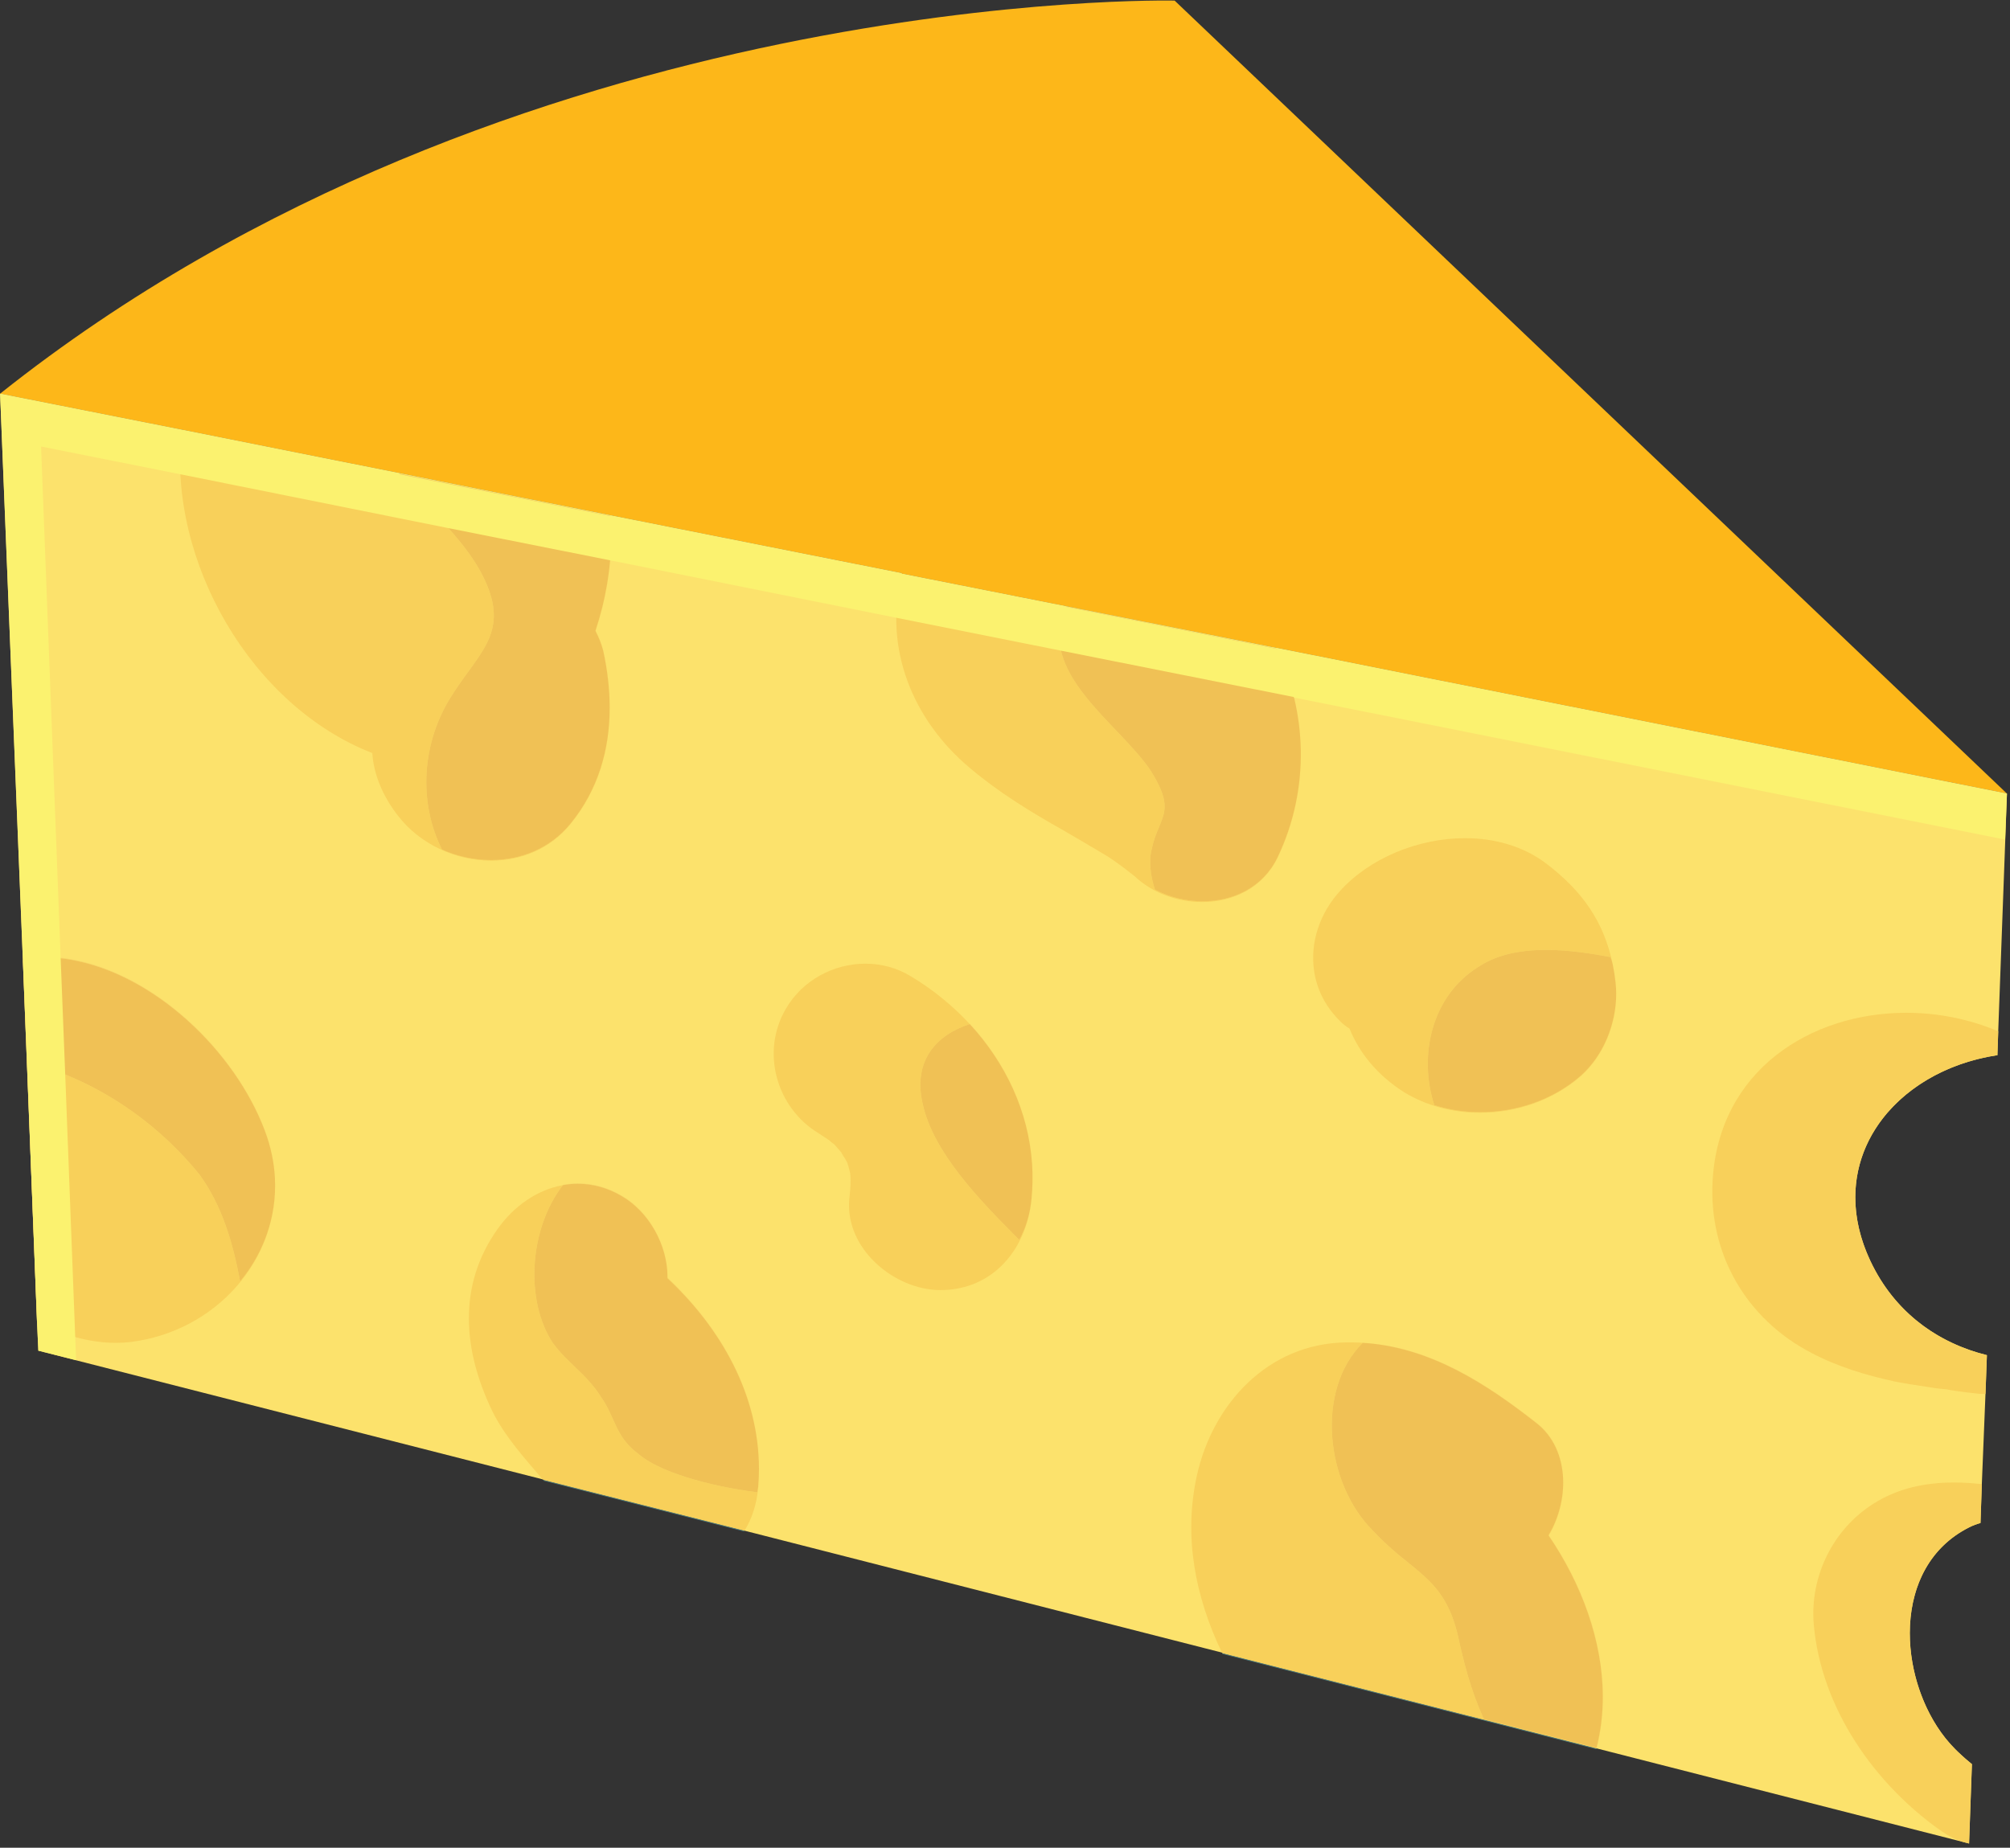 <?xml version="1.0" encoding="UTF-8" standalone="no"?> <svg xmlns="http://www.w3.org/2000/svg" xmlns:xlink="http://www.w3.org/1999/xlink" xmlns:serif="http://www.serif.com/" width="100%" height="100%" viewBox="0 0 298 274" xml:space="preserve" style="fill-rule:evenodd;clip-rule:evenodd;stroke-linejoin:round;stroke-miterlimit:2;"><rect x="0" y="0" width="298" height="274" fill="#333333" stroke="none"/> <g transform="matrix(1,0,0,1,-170.854,-949.689)"> <g transform="matrix(4.167,0,0,4.167,0,0)"> <path d="M112.408,256.149L86.423,250.963L86.408,250.963L73.083,248.321L73.083,248.304L62.725,246.245L47.473,243.199L41.005,241.917C59.256,227.393 82.794,227.928 82.794,227.928L112.408,256.149Z" style="fill:rgb(253,183,25);fill-rule:nonzero;"></path> </g> <g transform="matrix(4.167,0,0,4.167,0,0)"> <path d="M110.214,289.758C108.529,287.638 108.269,283.675 111.053,282.266C111.191,282.195 111.33,282.142 111.466,282.107L111.515,280.691L111.645,277.478L111.694,276.133C109.949,275.702 108.408,274.611 107.546,272.776C105.855,269.169 108.406,266.017 112.05,265.46L112.068,265.46L112.098,264.579L112.408,256.149L86.423,250.963L86.408,250.963L73.083,248.321L73.083,248.304L62.725,246.245L47.473,243.199L41.005,241.917L41.815,262.067L42.318,274.92L42.366,275.973L60.342,280.561L60.359,280.576L67.475,282.375L84.494,286.722L84.494,286.737L97.802,290.125L111.061,293.512L111.061,293.479L111.161,290.688C110.821,290.412 110.497,290.113 110.214,289.758Z" style="fill:rgb(252,226,108);fill-rule:nonzero;"></path> </g> <g transform="matrix(4.167,0,0,4.167,0,0)"> <path d="M67.475,282.407L60.359,280.607L60.342,280.592C60.331,280.578 60.32,280.565 60.308,280.552L60.342,280.561L60.359,280.576L67.475,282.375L67.492,282.379C67.487,282.389 67.481,282.398 67.475,282.407Z" style="fill:rgb(77,123,123);fill-rule:nonzero;"></path> </g> <g transform="matrix(4.167,0,0,4.167,0,0)"> <path d="M67.492,282.379L67.475,282.375L60.359,280.576L60.342,280.561L60.308,280.552C59.669,279.802 58.957,279.023 58.511,278.111C57.489,275.988 57.264,273.673 58.704,271.646C59.288,270.821 60.121,270.246 61.03,270.082C59.822,271.639 59.679,274.189 60.667,275.694C61.169,276.393 61.881,276.812 62.385,277.623C62.888,278.322 62.888,279.032 63.698,279.634C64.41,280.266 66.145,280.784 67.945,281.014L67.978,280.818C67.996,280.604 68.004,280.39 68.005,280.179C68.005,280.397 67.996,280.616 67.978,280.838C67.929,281.424 67.757,281.949 67.492,282.379ZM64.751,273.377L64.751,273.342L64.751,273.377Z" style="fill:rgb(248,208,90);fill-rule:nonzero;"></path> </g> <g transform="matrix(4.167,0,0,4.167,0,0)"> <path d="M83.772,260.007C82.89,260.007 81.995,259.684 81.365,259.083L80.928,258.744C80.717,258.597 80.506,258.434 80.28,258.306C79.794,258.013 79.291,257.722 78.788,257.429C77.638,256.781 76.536,256.102 75.531,255.256C73.455,253.524 72.434,250.963 73.083,248.353L78.907,249.508C77.853,251.846 80.802,253.64 81.934,255.321C82.954,256.942 82.143,256.942 81.934,258.366C81.901,258.772 81.965,259.179 82.095,259.567C82.612,259.839 83.204,259.982 83.79,259.982C84.876,259.982 85.939,259.49 86.456,258.416C87.035,257.208 87.305,255.898 87.283,254.598C87.308,255.904 87.038,257.22 86.456,258.434C85.936,259.511 84.864,260.007 83.772,260.007Z" style="fill:rgb(248,208,90);fill-rule:nonzero;"></path> </g> <g transform="matrix(4.167,0,0,4.167,0,0)"> <path d="M111.645,277.513L111.643,277.513L111.645,277.478L111.694,276.133C110.065,275.731 108.613,274.753 107.727,273.132C108.613,274.753 110.065,275.731 111.694,276.133L111.645,277.513ZM107.012,270.516C107.012,267.924 109.196,265.896 112.05,265.46L112.068,265.46L112.097,264.608L112.098,264.608L112.069,265.46L112.05,265.46C109.196,265.896 107.012,267.924 107.012,270.516Z" style="fill:rgb(77,123,123);fill-rule:nonzero;"></path> </g> <g transform="matrix(4.167,0,0,4.167,0,0)"> <path d="M111.643,277.513C111.531,277.513 111.435,277.513 111.32,277.496C110.98,277.465 110.284,277.368 110.284,277.351C110.089,277.334 109.927,277.32 109.732,277.287C109.295,277.22 108.857,277.156 108.436,277.075C107.398,276.85 106.378,276.543 105.454,276.054C103.136,274.855 101.79,272.537 101.935,269.927C102.155,266.001 105.42,263.949 108.826,263.949C109.935,263.949 111.058,264.167 112.097,264.608L112.068,265.46L112.05,265.46C109.196,265.896 107.012,267.924 107.012,270.516C107.012,271.234 107.18,271.994 107.546,272.776C107.604,272.898 107.664,273.017 107.727,273.132C108.613,274.753 110.065,275.731 111.694,276.133L111.645,277.478L111.643,277.513Z" style="fill:rgb(248,208,90);fill-rule:nonzero;"></path> </g> <g transform="matrix(4.167,0,0,4.167,0,0)"> <path d="M74.461,273.817C72.823,273.817 71.056,272.343 71.219,270.573C71.252,270.285 71.284,269.975 71.252,269.685L71.252,269.667C71.219,269.522 71.186,269.393 71.138,269.264L71.056,269.117C70.975,269.005 70.943,268.939 70.927,268.907C70.846,268.809 70.764,268.728 70.685,268.631C70.586,268.565 70.538,268.518 70.506,268.486C70.376,268.402 70.263,268.323 70.133,268.241C68.625,267.334 68.058,265.341 68.965,263.802C69.552,262.791 70.663,262.201 71.79,262.201C72.345,262.201 72.905,262.344 73.408,262.65C74.188,263.118 74.896,263.693 75.504,264.351C74.341,264.727 73.472,265.633 73.829,267.184C74.201,268.901 75.806,270.571 77.266,272.03C77.509,271.593 77.655,271.091 77.703,270.557C77.743,270.144 77.749,269.737 77.723,269.336C77.75,269.742 77.744,270.155 77.703,270.573C77.54,272.325 76.357,273.817 74.461,273.817Z" style="fill:rgb(248,208,90);fill-rule:nonzero;"></path> </g> <g transform="matrix(4.167,0,0,4.167,0,0)"> <path d="M58.475,258.533C57.221,258.533 55.947,257.958 55.156,256.929C54.638,256.263 54.297,255.485 54.248,254.707C49.92,253.02 46.985,247.868 47.455,243.295L47.473,243.229L55.225,244.778C56.214,246.063 57.672,247.145 58.333,248.739C59.044,250.458 58.025,251.172 57.116,252.596C55.982,254.314 55.886,256.472 56.728,258.141C57.277,258.386 57.876,258.514 58.472,258.514C59.529,258.514 60.572,258.107 61.299,257.218C62.29,256.003 62.692,254.574 62.694,253.094C62.696,254.582 62.295,256.017 61.299,257.235C60.573,258.125 59.531,258.533 58.475,258.533ZM62.194,250.351C62.193,250.348 62.192,250.346 62.19,250.344C62.552,249.259 62.748,248.092 62.749,246.962C62.75,248.096 62.555,249.262 62.194,250.351Z" style="fill:rgb(248,208,90);fill-rule:nonzero;"></path> </g> <g transform="matrix(4.167,0,0,4.167,0,0)"> <path d="M97.802,290.157L84.494,286.768L84.494,286.753C84.488,286.741 84.482,286.729 84.477,286.717L84.494,286.722L84.494,286.737L97.802,290.125L97.81,290.127C97.807,290.137 97.805,290.147 97.802,290.157Z" style="fill:rgb(77,123,123);fill-rule:nonzero;"></path> </g> <g transform="matrix(4.167,0,0,4.167,0,0)"> <path d="M97.81,290.127L97.802,290.125L84.494,286.737L84.494,286.722L84.477,286.717C83.533,284.747 83.104,282.606 83.586,280.416C84.154,277.854 86.131,275.714 88.888,275.68C88.932,275.679 88.977,275.678 89.022,275.678C89.231,275.678 89.437,275.687 89.64,275.704C89.589,275.701 89.538,275.697 89.487,275.694C87.8,277.366 88.156,280.686 89.843,282.374C91.253,283.896 92.372,283.994 92.874,286.117C93.069,287.026 93.344,288.11 93.799,289.087L97.802,290.105C97.957,289.503 98.03,288.885 98.029,288.263C98.033,288.892 97.963,289.517 97.81,290.127ZM96.107,282.547C96.104,282.543 96.101,282.539 96.099,282.535C96.456,281.946 96.645,281.216 96.616,280.514C96.65,281.219 96.463,281.953 96.107,282.547Z" style="fill:rgb(248,208,90);fill-rule:nonzero;"></path> </g> <g transform="matrix(4.167,0,0,4.167,0,0)"> <path d="M42.32,274.955C42.319,274.955 42.319,274.954 42.318,274.954L41.815,262.1C41.816,262.1 41.816,262.099 41.816,262.099L41.841,262.709L42.318,274.92L42.32,274.955Z" style="fill:rgb(77,123,123);fill-rule:nonzero;"></path> </g> <g transform="matrix(4.167,0,0,4.167,0,0)"> <path d="M45.126,275.695C44.186,275.695 43.219,275.415 42.32,274.955L42.318,274.92L41.841,262.709L41.96,265.695C44.344,266.309 46.533,267.77 48.104,269.713C48.914,270.831 49.288,272.146 49.546,273.505C50.388,272.493 50.852,271.201 50.783,269.829C50.938,272.739 48.68,275.283 45.657,275.664C45.482,275.685 45.304,275.695 45.126,275.695Z" style="fill:rgb(248,208,90);fill-rule:nonzero;"></path> </g> <g transform="matrix(4.167,0,0,4.167,0,0)"> <path d="M111.061,293.512C110.99,293.497 110.918,293.479 110.847,293.457L111.061,293.512L111.061,293.479L111.161,290.688C111.1,290.639 111.04,290.589 110.98,290.538C111.04,290.589 111.101,290.639 111.162,290.688L111.061,293.512ZM108.951,286.031C108.95,284.494 109.569,283.017 111.053,282.266C111.191,282.195 111.33,282.142 111.466,282.107L111.514,280.723L111.515,280.723L111.466,282.107C111.331,282.142 111.193,282.195 111.053,282.266C109.569,283.017 108.95,284.494 108.951,286.031Z" style="fill:rgb(77,123,123);fill-rule:nonzero;"></path> </g> <g transform="matrix(4.167,0,0,4.167,0,0)"> <path d="M111.061,293.512L110.847,293.457C110.595,293.379 110.345,293.255 110.105,293.09C107.707,291.422 105.794,288.698 105.534,285.716C105.389,284.014 106.215,282.328 107.658,281.419C108.535,280.86 109.522,280.665 110.522,280.665C110.852,280.665 111.184,280.686 111.514,280.723L111.466,282.107C111.33,282.142 111.191,282.195 111.053,282.266C109.569,283.017 108.95,284.494 108.951,286.031C108.952,287.377 109.427,288.768 110.214,289.758C110.446,290.049 110.706,290.304 110.98,290.538C111.04,290.589 111.1,290.639 111.161,290.688L111.061,293.479L111.061,293.512Z" style="fill:rgb(248,208,90);fill-rule:nonzero;"></path> </g> <g transform="matrix(4.167,0,0,4.167,0,0)"> <path d="M93.66,267.505C92.707,267.505 91.758,267.266 90.946,266.768C90.005,266.166 89.374,265.389 89.017,264.512C88.888,264.433 88.758,264.334 88.66,264.223C87.347,262.925 87.476,260.947 88.66,259.636C89.703,258.462 91.441,257.735 93.126,257.735C94.164,257.735 95.181,258.011 96.003,258.628C97.297,259.611 98.067,260.705 98.379,262.217C98.358,262.132 98.334,262.048 98.305,261.968C97.585,261.83 96.786,261.711 96.009,261.711C95.125,261.711 94.27,261.865 93.587,262.323C91.934,263.36 91.464,265.466 92.032,267.235C92.559,267.404 93.114,267.486 93.67,267.486C94.975,267.486 96.284,267.033 97.251,266.181C98.055,265.461 98.503,264.346 98.505,263.268C98.509,264.352 98.061,265.476 97.251,266.198C96.284,267.052 94.969,267.505 93.66,267.505Z" style="fill:rgb(248,208,90);fill-rule:nonzero;"></path> </g> <g transform="matrix(4.167,0,0,4.167,0,0)"> <path d="M87.283,254.598C87.259,253.357 86.968,252.124 86.423,250.995L86.408,250.995L78.907,249.508C78.911,249.5 78.914,249.492 78.918,249.484L86.406,250.977L86.423,250.977C86.97,252.112 87.261,253.351 87.283,254.598Z" style="fill:rgb(246,211,103);fill-rule:nonzero;"></path> </g> <g transform="matrix(4.167,0,0,4.167,0,0)"> <path d="M83.79,259.982C83.204,259.982 82.612,259.839 82.095,259.567C81.965,259.179 81.901,258.772 81.934,258.366C82.143,256.942 82.954,256.942 81.934,255.321C80.802,253.64 77.853,251.846 78.907,249.508L86.408,250.995L86.423,250.995C86.968,252.124 87.259,253.357 87.283,254.598C87.305,255.898 87.035,257.208 86.456,258.416C85.939,259.49 84.876,259.982 83.79,259.982Z" style="fill:rgb(240,193,85);fill-rule:nonzero;"></path> </g> <g transform="matrix(4.167,0,0,4.167,0,0)"> <path d="M62.694,253.094C62.693,252.426 62.612,251.748 62.466,251.074C62.4,250.814 62.303,250.59 62.19,250.361C62.192,250.358 62.193,250.354 62.194,250.351C62.305,250.574 62.401,250.8 62.466,251.057C62.613,251.736 62.695,252.421 62.694,253.094ZM62.749,246.962C62.749,246.732 62.741,246.504 62.725,246.277L55.225,244.778C55.217,244.769 55.21,244.759 55.203,244.75L62.725,246.26C62.741,246.492 62.75,246.726 62.749,246.962Z" style="fill:rgb(246,211,103);fill-rule:nonzero;"></path> </g> <g transform="matrix(4.167,0,0,4.167,0,0)"> <path d="M58.472,258.514C57.876,258.514 57.277,258.386 56.728,258.141C55.886,256.472 55.982,254.314 57.116,252.596C58.025,251.172 59.044,250.458 58.333,248.739C57.672,247.145 56.214,246.063 55.225,244.778L62.725,246.277C62.741,246.504 62.749,246.732 62.749,246.962C62.748,248.092 62.552,249.259 62.19,250.344C62.192,250.346 62.193,250.348 62.194,250.351C62.193,250.354 62.192,250.358 62.19,250.361C62.303,250.59 62.4,250.814 62.466,251.074C62.612,251.748 62.693,252.426 62.694,253.094C62.692,254.574 62.29,256.003 61.299,257.218C60.572,258.107 59.529,258.514 58.472,258.514Z" style="fill:rgb(240,193,85);fill-rule:nonzero;"></path> </g> <g transform="matrix(4.167,0,0,4.167,0,0)"> <path d="M98.029,288.263C98.016,286.292 97.276,284.281 96.102,282.555C96.103,282.552 96.105,282.549 96.107,282.547C97.286,284.271 98.026,286.291 98.029,288.263ZM96.616,280.514C96.578,279.755 96.283,279.029 95.663,278.549C93.877,277.144 91.934,275.898 89.64,275.704C91.938,275.882 93.871,277.135 95.662,278.532C96.288,279.014 96.583,279.748 96.616,280.514Z" style="fill:rgb(246,211,103);fill-rule:nonzero;"></path> </g> <g transform="matrix(4.167,0,0,4.167,0,0)"> <path d="M97.802,290.105L93.799,289.087C93.344,288.11 93.069,287.026 92.874,286.117C92.372,283.994 91.253,283.896 89.843,282.374C88.156,280.686 87.8,277.366 89.487,275.694C89.538,275.697 89.589,275.701 89.64,275.704C91.934,275.898 93.877,277.144 95.663,278.549C96.283,279.029 96.578,279.755 96.616,280.514C96.645,281.216 96.456,281.946 96.099,282.535C96.101,282.539 96.104,282.543 96.107,282.547C96.105,282.549 96.103,282.552 96.102,282.555C97.276,284.281 98.016,286.292 98.029,288.263C98.03,288.885 97.957,289.503 97.802,290.105Z" style="fill:rgb(240,193,85);fill-rule:nonzero;"></path> </g> <g transform="matrix(4.167,0,0,4.167,0,0)"> <path d="M41.816,262.099L41.815,262.08L41.816,262.08L41.817,262.099L41.816,262.099Z" style="fill:rgb(77,125,140);fill-rule:nonzero;"></path> </g> <g transform="matrix(4.167,0,0,4.167,0,0)"> <path d="M50.783,269.829C50.754,269.276 50.637,268.71 50.422,268.143C49.369,265.341 46.5,262.551 43.452,262.05C43.21,262.008 42.97,261.988 42.734,261.988C42.42,261.988 42.113,262.025 41.817,262.099L41.816,262.08C42.112,262.005 42.42,261.968 42.734,261.968C42.97,261.968 43.21,261.99 43.452,262.03C46.5,262.533 49.369,265.321 50.422,268.124C50.638,268.697 50.755,269.269 50.783,269.829Z" style="fill:rgb(246,211,103);fill-rule:nonzero;"></path> </g> <g transform="matrix(4.167,0,0,4.167,0,0)"> <path d="M41.841,262.709L41.816,262.099L41.817,262.099L41.841,262.709Z" style="fill:rgb(76,115,117);fill-rule:nonzero;"></path> </g> <g transform="matrix(4.167,0,0,4.167,0,0)"> <path d="M49.546,273.505C49.288,272.146 48.914,270.831 48.104,269.713C46.533,267.77 44.344,266.309 41.96,265.695L41.841,262.709L41.817,262.099C42.113,262.025 42.42,261.988 42.734,261.988C42.97,261.988 43.21,262.008 43.452,262.05C46.5,262.551 49.369,265.341 50.422,268.143C50.637,268.71 50.754,269.276 50.783,269.829C50.852,271.201 50.388,272.493 49.546,273.505Z" style="fill:rgb(240,193,85);fill-rule:nonzero;"></path> </g> <g transform="matrix(4.167,0,0,4.167,0,0)"> <path d="M98.505,263.268C98.504,263.137 98.497,263.006 98.483,262.877C98.457,262.648 98.422,262.428 98.379,262.217C98.429,262.422 98.46,262.64 98.483,262.857C98.498,262.993 98.505,263.13 98.505,263.268Z" style="fill:rgb(246,211,103);fill-rule:nonzero;"></path> </g> <g transform="matrix(4.167,0,0,4.167,0,0)"> <path d="M93.67,267.486C93.114,267.486 92.559,267.404 92.032,267.235C91.464,265.466 91.934,263.36 93.587,262.323C94.27,261.865 95.125,261.711 96.009,261.711C96.786,261.711 97.585,261.83 98.305,261.968C98.334,262.048 98.358,262.132 98.379,262.217C98.422,262.428 98.457,262.648 98.483,262.877C98.497,263.006 98.504,263.137 98.505,263.268C98.503,264.346 98.055,265.461 97.251,266.181C96.284,267.033 94.975,267.486 93.67,267.486Z" style="fill:rgb(240,193,85);fill-rule:nonzero;"></path> </g> <g transform="matrix(4.167,0,0,4.167,0,0)"> <path d="M77.723,269.336C77.597,267.453 76.769,265.721 75.504,264.351C75.508,264.35 75.511,264.349 75.515,264.348C76.783,265.725 77.602,267.453 77.723,269.336Z" style="fill:rgb(246,211,103);fill-rule:nonzero;"></path> </g> <g transform="matrix(4.167,0,0,4.167,0,0)"> <path d="M77.266,272.03C75.806,270.571 74.201,268.901 73.829,267.184C73.472,265.633 74.341,264.727 75.504,264.351C76.769,265.721 77.597,267.453 77.723,269.336C77.749,269.737 77.743,270.144 77.703,270.557C77.655,271.091 77.509,271.593 77.266,272.03Z" style="fill:rgb(240,193,85);fill-rule:nonzero;"></path> </g> <g transform="matrix(4.167,0,0,4.167,0,0)"> <path d="M68.005,280.179C68.001,277.54 66.652,275.179 64.751,273.397L64.751,273.377C66.657,275.165 68.008,277.534 68.005,280.179ZM64.751,273.342C64.747,272.207 64.087,271.036 63.129,270.477C62.613,270.172 62.079,270.034 61.559,270.034C61.381,270.034 61.204,270.051 61.03,270.082C61.033,270.078 61.036,270.075 61.039,270.071C61.216,270.038 61.395,270.021 61.576,270.021C62.09,270.021 62.614,270.16 63.129,270.461C64.093,271.022 64.755,272.202 64.751,273.342Z" style="fill:rgb(246,211,103);fill-rule:nonzero;"></path> </g> <g transform="matrix(4.167,0,0,4.167,0,0)"> <path d="M67.945,281.014C66.145,280.784 64.41,280.266 63.698,279.634C62.888,279.032 62.888,278.322 62.385,277.623C61.881,276.812 61.169,276.393 60.667,275.694C59.679,274.189 59.822,271.639 61.03,270.082C61.204,270.051 61.381,270.034 61.559,270.034C62.079,270.034 62.613,270.172 63.129,270.477C64.087,271.036 64.747,272.207 64.751,273.342L64.751,273.397C66.652,275.179 68.001,277.54 68.005,280.179C68.004,280.39 67.996,280.604 67.978,280.818L67.945,281.014Z" style="fill:rgb(240,193,85);fill-rule:nonzero;"></path> </g> <g transform="matrix(4.167,0,0,4.167,0,0)"> <path d="M86.423,250.995L86.408,250.995L78.918,249.501L78.918,249.486L86.408,250.979L86.423,250.979L86.423,250.995ZM62.725,246.277L55.22,244.786L55.205,244.755L62.725,246.261L62.725,246.277ZM86.423,250.963L86.408,250.963L73.083,248.321L73.083,248.304L62.725,246.245L47.473,243.199L41.005,241.917L41.815,262.067L41.815,262.1L41.96,265.697L42.318,274.951L42.366,275.973L43.711,276.313L43.678,275.488L43.323,266.166L43.16,262.017L43.16,262.001L42.463,243.797L47.424,244.786L56.938,246.698L62.725,247.85L72.889,249.891L78.74,251.06L87.038,252.713L87.038,252.73L112.343,257.785L112.407,256.149L86.423,250.963Z" style="fill:rgb(251,242,111);fill-rule:nonzero;"></path> </g> </g> </svg> 